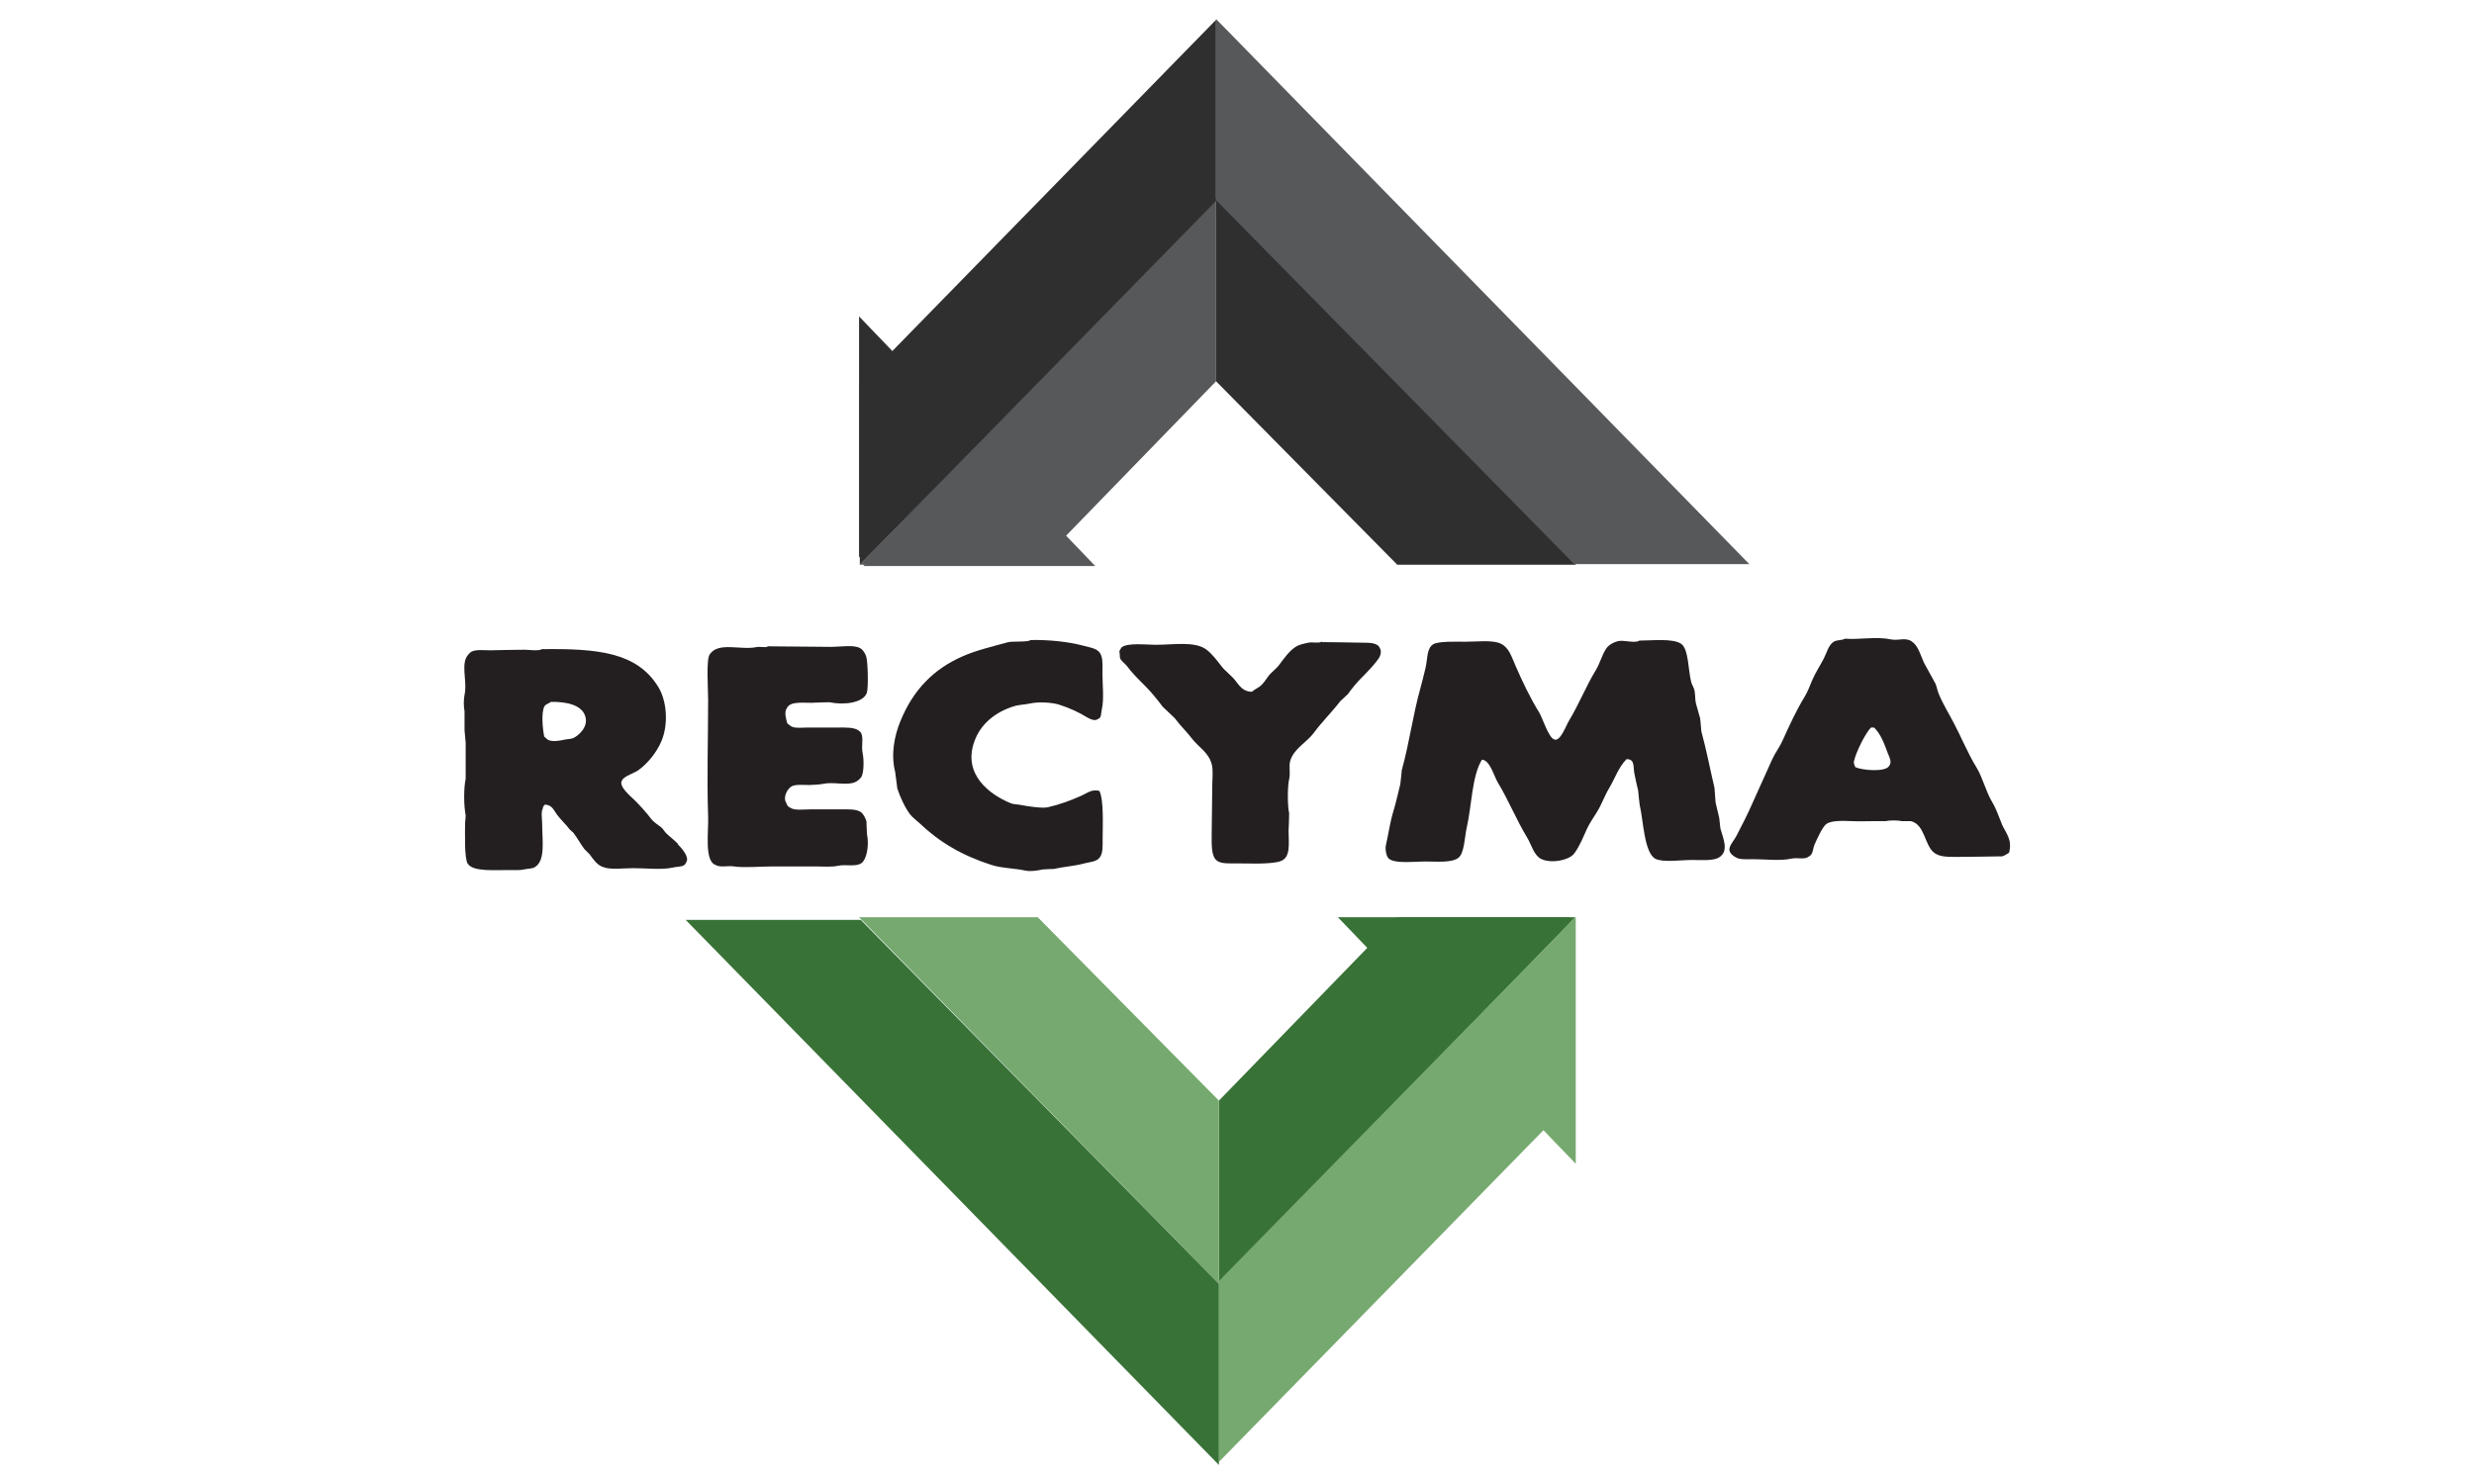 <?xml version="1.0" encoding="UTF-8"?>
<svg xmlns="http://www.w3.org/2000/svg" id="uuid-20cab570-a15d-4acf-a21e-b4dc8a418a60" data-name="Layer 1" width="130" height="78" viewBox="0 0 130 78">
  <defs>
    <style>
      .uuid-6b30a05a-55f7-4a96-a46c-78492e86ee88 {
        fill: #231f20;
      }

      .uuid-6b30a05a-55f7-4a96-a46c-78492e86ee88, .uuid-e4c5742f-52eb-45ae-851f-b8659f6d5b46, .uuid-af0661f4-3ad4-4abd-9edb-92c4b68fd522, .uuid-7007dfb4-0fed-4aa6-82fe-b2366ab60759, .uuid-3a58b1d7-5c22-484a-a7ca-0f11817e0d71 {
        fill-rule: evenodd;
        stroke-width: 0px;
      }

      .uuid-e4c5742f-52eb-45ae-851f-b8659f6d5b46 {
        fill: #387237;
      }

      .uuid-af0661f4-3ad4-4abd-9edb-92c4b68fd522 {
        fill: #57585a;
      }

      .uuid-7007dfb4-0fed-4aa6-82fe-b2366ab60759 {
        fill: #2f2f2f;
      }

      .uuid-3a58b1d7-5c22-484a-a7ca-0f11817e0d71 {
        fill: #76a96f;
      }
    </style>
  </defs>
  <g>
    <path class="uuid-6b30a05a-55f7-4a96-a46c-78492e86ee88" d="m54.13,33.64c1.01-.02,2.02.09,2.8.3.43.12.8.13.94.53.09.25.06.62.06.94,0,.58.09,1.33-.03,1.86-.06.25,0,.45-.22.53-.15.11-.39,0-.53-.08-.46-.28-.94-.51-1.52-.69-.36-.11-1.05-.15-1.47-.06-.37.08-.62.06-.94.17-.93.3-1.7.92-2.02,1.83-.63,1.74.82,2.8,1.89,3.24.19.08.38.06.61.11.23.05,1.08.18,1.36.11.66-.15,1.2-.36,1.77-.61.31-.14.53-.35.94-.25.24.49.17,1.82.17,2.52,0,.41.02.78-.17,1-.17.21-.53.22-.83.3-.47.13-1.09.17-1.55.28-.2,0-.41.02-.61.03-.22.05-.61.12-.89.06-.6-.13-1.24-.12-1.8-.3-1.55-.5-2.73-1.2-3.77-2.19-.16-.15-.37-.3-.5-.47-.27-.36-.52-.9-.67-1.36-.04-.29-.07-.57-.11-.86-.24-.93-.04-1.92.28-2.69.66-1.61,1.72-2.73,3.3-3.41.71-.31,1.54-.5,2.33-.72.25-.07,1.03,0,1.19-.11Z"></path>
    <path class="uuid-6b30a05a-55f7-4a96-a46c-78492e86ee88" d="m86.12,33.67c.7,0,1.78-.13,2.22.17.4.27.37,1.45.53,2.02.03.11.11.24.14.33.09.25.04.51.11.8l.22.78.06.67c.26.95.47,2.03.69,2.97l.06.78c.06.25.13.54.19.8l.06.55c.15.54.46,1.19-.06,1.52-.3.2-.97.14-1.44.14-.55,0-1.52.14-1.91-.06-.6-.31-.64-2.06-.83-2.83-.03-.25-.06-.5-.08-.75-.07-.27-.13-.58-.19-.86-.09-.37.05-.8-.42-.8-.43.44-.59.98-.91,1.52-.24.39-.39.85-.64,1.25-.17.28-.39.59-.53.89-.2.45-.39.92-.67,1.3-.25.35-1.22.55-1.75.28-.37-.19-.5-.75-.72-1.11-.56-.92-.99-1.99-1.55-2.91-.19-.31-.41-1.18-.83-1.19-.53.86-.54,2.46-.8,3.58-.11.48-.12,1.34-.44,1.58-.36.27-1.13.19-1.75.19-.57,0-1.68.14-1.94-.19-.09-.12-.17-.44-.11-.69.14-.62.21-1.18.39-1.77.14-.45.25-.98.36-1.41.03-.25.06-.5.08-.75.39-1.38.58-2.88.97-4.27.11-.4.19-.73.28-1.11.11-.47.05-.99.39-1.22.27-.18,1.25-.14,1.69-.14.6,0,1.47-.11,1.89.11.42.21.55.69.75,1.14.36.83.78,1.71,1.25,2.47.18.3.49,1.31.78,1.41.32.17.65-.77.78-.97.51-.84.9-1.82,1.41-2.66.22-.36.32-.79.55-1.14.12-.18.37-.33.61-.39.33-.08.87.13,1.14-.03Z"></path>
    <path class="uuid-6b30a05a-55f7-4a96-a46c-78492e86ee88" d="m69.46,33.75c.7,0,1.4.02,2.11.03.41,0,.84,0,.94.3.09.12.04.35-.03.47-.2.33-.69.83-.97,1.11-.26.26-.47.53-.69.83-.13.12-.26.24-.39.36-.45.59-.97,1.09-1.41,1.69-.35.47-1.03.81-1.22,1.44-.09.29.02.63-.06.97-.09.4-.09,1.4,0,1.8,0,.3-.02.61-.03.91,0,.7.13,1.42-.44,1.61-.53.17-1.67.11-2.27.11-.4,0-.82.03-1.05-.14-.32-.23-.28-.89-.28-1.44,0-.78.03-1.67.03-2.5,0-.36.06-.82-.03-1.14-.17-.62-.69-.89-1.03-1.33-.29-.38-.63-.7-.91-1.08-.21-.2-.43-.41-.64-.61-.29-.39-.6-.77-.94-1.11-.33-.33-.66-.65-.94-1.03-.11-.14-.29-.24-.36-.42,0-.12-.02-.24-.03-.36.04-.06.07-.13.11-.19.32-.26,1.28-.14,1.8-.14.95,0,2.05-.2,2.66.25.29.22.56.57.78.86.21.28.54.5.75.78.2.26.41.58.86.58.13-.11.28-.18.42-.28.17-.13.31-.35.44-.53.16-.22.42-.39.58-.61.24-.32.52-.72.86-.94.18-.12.43-.17.67-.22.23-.05.54.05.72-.06Z"></path>
    <path class="uuid-6b30a05a-55f7-4a96-a46c-78492e86ee88" d="m40.35,33.97c1.14,0,2.22.03,3.35.03.47,0,1.18-.13,1.52.08.13.08.26.29.3.44.08.26.12,1.61.03,1.89-.18.54-1.21.66-1.97.5-.31,0-.63.02-.94.03-.52,0-1.16-.08-1.3.3-.15.18-.02.61.03.78.09.06.17.16.28.19.2.07.51.03.75.03h1.55c.47,0,.93-.03,1.19.17.31.23.09.73.19,1.19.07.32.07.97-.06,1.22-.06.11-.24.26-.36.3-.47.18-1.1-.04-1.66.08-.19.04-.51.05-.72.06-.31,0-.69-.04-.91.06-.22.1-.51.57-.3.89.03.12.11.21.22.25.2.15.72.08,1.05.08.55,0,1.08,0,1.61,0,.39,0,.79-.02,1.03.14.13.09.26.33.3.5,0,.23.02.46.03.69.11.52,0,1.29-.3,1.5-.32.21-.78.04-1.25.14-.32.07-.77.03-1.14.03h-2.3c-.65,0-1.43.08-2,0-.33-.05-.75.07-.97-.08-.6-.2-.36-1.76-.39-2.55-.07-2.01,0-4.07,0-6.13,0-.58-.11-2.09.08-2.38.45-.69,1.63-.21,2.47-.39.18-.04.45.05.58-.03Z"></path>
    <path class="uuid-6b30a05a-55f7-4a96-a46c-78492e86ee88" d="m35.61,44.34c-.19-.2-.42-.36-.61-.55-.09-.09-.16-.23-.25-.3-.18-.14-.42-.29-.55-.47-.26-.34-.56-.67-.86-.97-.15-.15-.9-.75-.64-1.05.08-.2.67-.38.86-.53.48-.35.94-.92,1.19-1.5.39-.91.29-2.15-.17-2.88-1.11-1.8-3.16-2.01-6.1-1.97-.18.11-.69.03-.91.03-.6,0-1.2.02-1.8.03-.32,0-.73-.05-.97.06-.13.06-.28.25-.33.39-.19.52.08,1.28-.06,1.89-.05.22-.05.64,0,.86v1c.02.22.04.44.06.67v1.89c-.11.49-.1,1.43,0,1.91,0,.13-.02.26-.03.39,0,.52-.05,1.88.14,2.16.29.44,1.5.32,2.19.33.24,0,.55.02.75-.03.26-.06.43-.02.61-.14.54-.36.36-1.4.36-2.25,0-.22-.07-.65.03-.8.01-.14.05-.14.11-.22.38.01.47.3.64.53.2.27.46.5.67.78.06.06.13.11.19.17.21.28.37.58.58.86l.28.28c.17.23.36.52.64.64.43.19,1.07.08,1.64.08.69,0,1.51.1,2.08-.03.34-.08.62,0,.72-.3.17-.28-.32-.79-.44-.91Zm-5.52-5.54c-.15.06-.27.04-.44.08-.21.05-.57.11-.8.03-.1-.03-.17-.14-.25-.19-.08-.34-.17-1.24,0-1.58.07-.14.24-.16.36-.25.81-.01,1.63.16,1.8.78.16.55-.37,1.01-.67,1.14Z"></path>
    <path class="uuid-6b30a05a-55f7-4a96-a46c-78492e86ee88" d="m105.19,43.31c-.17-.4-.29-.79-.5-1.14-.34-.56-.49-1.26-.83-1.83-.45-.73-.78-1.55-1.19-2.33-.26-.5-.58-1.01-.8-1.55-.08-.19-.09-.35-.17-.53-.2-.37-.41-.74-.61-1.11-.18-.4-.29-.88-.64-1.11-.35-.23-.68-.01-1.14-.11-.72-.15-1.65.03-2.36-.03-.17.1-.44.05-.61.17-.27.19-.34.55-.5.86-.19.37-.44.75-.61,1.14-.14.32-.24.63-.42.91-.43.71-.78,1.47-1.14,2.27-.15.34-.4.66-.55,1-.36.81-.7,1.54-1.05,2.33-.25.57-.54,1.14-.83,1.69-.1.2-.31.42-.36.64-.06.25.22.43.36.5.21.11.57.08.89.08.63,0,1.42.1,2-.03.33-.07.71.07.91-.11.23-.09.21-.38.3-.61.12-.27.42-.96.64-1.11.27-.18.87-.16,1.33-.14.37.02.77,0,1.16,0h.61c.22-.05.64-.05.86,0h.47c.74.18.71,1.26,1.22,1.66.27.21.65.22,1.14.22.81,0,1.63-.02,2.44-.03.14-.04.25-.13.36-.19.18-.71-.16-1-.39-1.52Zm-5.91-3.08c-.13.38-1.5.26-1.8.08-.02-.09-.09-.17-.06-.3.11-.49.59-1.45.89-1.77h.17c.36.37.52.82.72,1.36.06.15.23.46.08.64Z"></path>
  </g>
  <g>
    <g>
      <polygon class="uuid-e4c5742f-52eb-45ae-851f-b8659f6d5b46" points="64.05 67.48 82.78 48.21 73.41 48.21 64.05 57.85 64.05 67.48"></polygon>
      <polygon class="uuid-3a58b1d7-5c22-484a-a7ca-0f11817e0d71" points="64.05 76.84 64.05 67.33 82.78 48.21 82.78 57.69 64.05 76.84"></polygon>
      <polygon class="uuid-3a58b1d7-5c22-484a-a7ca-0f11817e0d71" points="54.53 48.21 45.14 48.21 64.05 67.48 64.05 57.85 54.53 48.21"></polygon>
      <polygon class="uuid-e4c5742f-52eb-45ae-851f-b8659f6d5b46" points="45.23 48.35 36.03 48.35 64.05 77 64.05 67.48 45.23 48.35"></polygon>
      <polygon class="uuid-e4c5742f-52eb-45ae-851f-b8659f6d5b46" points="76.44 54.6 82.5 48.21 70.3 48.21 76.44 54.6"></polygon>
      <polygon class="uuid-3a58b1d7-5c22-484a-a7ca-0f11817e0d71" points="76.64 54.76 82.8 61.17 82.8 48.21 76.64 54.76"></polygon>
    </g>
    <g>
      <polygon class="uuid-af0661f4-3ad4-4abd-9edb-92c4b68fd522" points="63.9 10.41 45.18 29.68 54.54 29.68 63.9 20.04 63.9 10.41"></polygon>
      <polygon class="uuid-7007dfb4-0fed-4aa6-82fe-b2366ab60759" points="63.9 1.04 63.9 10.56 45.18 29.68 45.18 20.2 63.9 1.04"></polygon>
      <polygon class="uuid-7007dfb4-0fed-4aa6-82fe-b2366ab60759" points="73.42 29.68 82.81 29.68 63.9 10.41 63.9 20.04 73.42 29.68"></polygon>
      <polygon class="uuid-af0661f4-3ad4-4abd-9edb-92c4b68fd522" points="82.72 29.65 91.92 29.65 63.9 1 63.9 10.52 82.72 29.65"></polygon>
      <polygon class="uuid-af0661f4-3ad4-4abd-9edb-92c4b68fd522" points="51.42 23.36 45.36 29.75 57.55 29.75 51.42 23.36"></polygon>
      <polygon class="uuid-7007dfb4-0fed-4aa6-82fe-b2366ab60759" points="51.3 23.04 45.14 16.63 45.14 29.3 51.3 23.04"></polygon>
    </g>
  </g>
</svg>
